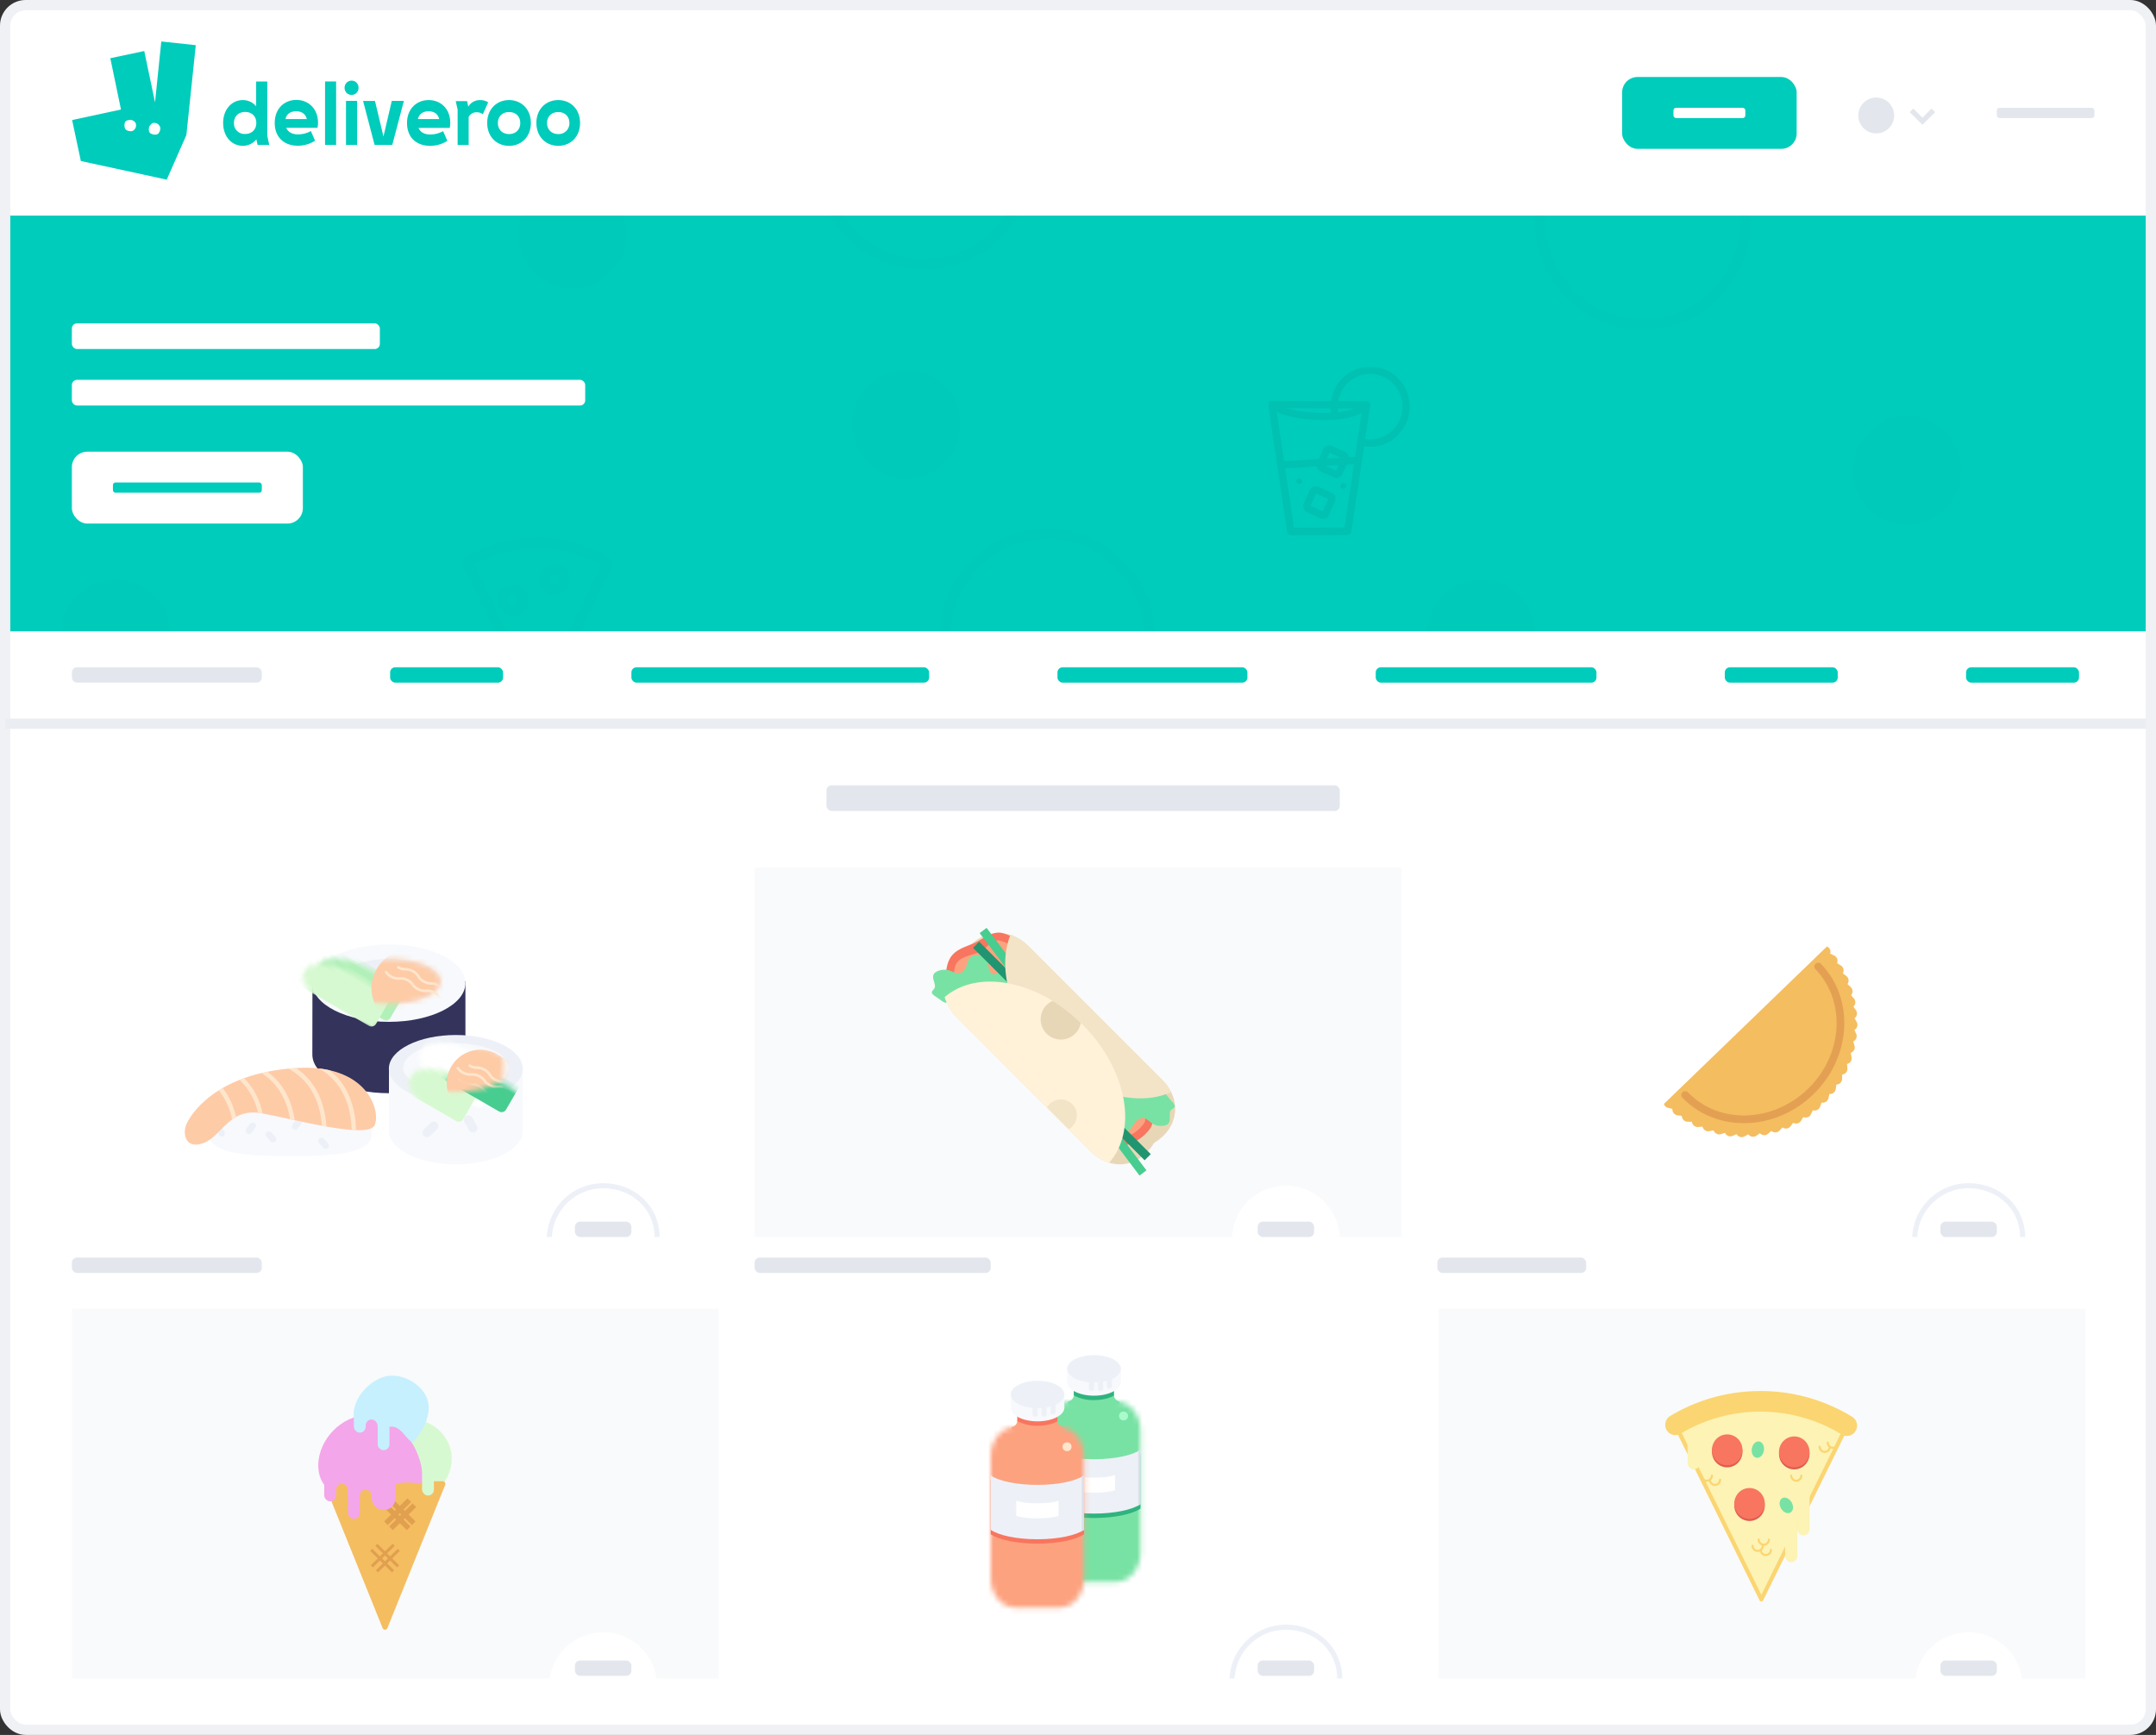 <svg xmlns="http://www.w3.org/2000/svg" width="420" height="338" viewBox="0 0 420 338" xmlns:xlink="http://www.w3.org/1999/xlink"><rect x="0" y="0" width="420" height="338" fill="#333333" stroke="none"/><defs><rect id="d" width="416" height="81"/><rect id="a" width="126" height="72" x="13" y="161"/><mask id="f" width="126" height="72" x="0" y="0" fill="white"><use xlink:href="#a"/></mask><ellipse id="g" cx="10.84" cy="4.89" rx="10.07" ry="4.38"/><ellipse id="i" cx="13.04" cy="6.35" rx="10.26" ry="4.74"/><rect id="b" width="126" height="72" x="279" y="161"/><mask id="k" width="126" height="72" x="0" y="0" fill="white"><use xlink:href="#b"/></mask><rect id="c" width="126" height="72" x="146" y="247"/><mask id="l" width="126" height="72" x="0" y="0" fill="white"><use xlink:href="#c"/></mask><path id="m" d="M4.76 0C2.13 0 0 2.55 0 5.69v23.8c0 3.14 2.13 5.68 4.76 5.68h8.65c2.63 0 4.76-2.54 4.76-5.69V5.7c0-3.15-2.13-5.69-4.76-5.69H4.76z"/><path id="o" d="M4.76 0C2.13 0 0 2.55 0 5.69v23.8c0 3.14 2.13 5.68 4.76 5.68h8.65c2.63 0 4.76-2.54 4.76-5.69V5.7c0-3.15-2.13-5.69-4.76-5.69H4.76z"/></defs><g fill="none" fill-rule="evenodd" transform="translate(1 1)"><rect width="418" height="336" fill="#FFFFFF" stroke="#EFF1F5" stroke-width="2" rx="4"/><g transform="translate(0 7)"><g transform="translate(1 34)"><mask id="e" fill="white"><use xlink:href="#d"/></mask><use fill="#00CCBC" xlink:href="#d"/><path stroke="#058F84" stroke-width="2" d="M116.35 67.71A26.09 26.09 0 0 0 89 67.58l13.7 28.2 13.65-28.07z" stroke-linecap="round" stroke-linejoin="round" opacity=".18" mask="url(#e)"/><ellipse cx="109.5" cy="3.53" fill="#058F84" opacity=".18" mask="url(#e)" rx="10.5" ry="10.63"/><ellipse cx="20.5" cy="81.51" fill="#058F84" opacity=".18" mask="url(#e)" rx="10.5" ry="10.63"/><ellipse cx="369.5" cy="49.63" fill="#058F84" opacity=".18" mask="url(#e)" rx="10.5" ry="10.63"/><ellipse cx="174.5" cy="40.63" fill="#058F84" opacity=".18" mask="url(#e)" rx="10.5" ry="10.63"/><ellipse cx="286.5" cy="81.51" fill="#058F84" opacity=".18" mask="url(#e)" rx="10.5" ry="10.63"/><g fill="#048F84" transform="translate(245 29.354)" opacity=".18" mask="url(#e)"><path fill-rule="nonzero" d="M13.24 8.2h2.2l3.78.02-.68-.81-3.69 24.62.68-.6-11.07.06.68.6L1.45 7.35l-.68.81 12.47.04zM.08 7.56l3.7 24.74c.05.34.34.6.68.6l11.08-.06a.7.7 0 0 0 .68-.6L19.9 7.62a.7.7 0 0 0-.68-.8l-3.78-.02h-2.2L.76 6.75a.7.7 0 0 0-.69.8z"/><path fill-rule="nonzero" d="M19.92 15.68c4.25 0 7.69-3.5 7.69-7.8 0-4.31-3.44-7.8-7.7-7.8a7.75 7.75 0 0 0-7.61 8.84c.05.39.4.66.77.6a.7.7 0 0 0 .6-.78 6.35 6.35 0 0 1 6.25-7.25c3.48 0 6.3 2.85 6.3 6.39a6.35 6.35 0 0 1-7.57 6.26.7.7 0 0 0-.82.55.7.7 0 0 0 .54.83c.5.1 1.02.16 1.55.16zM9.29 24.76l2.53 1.14a.08.08 0 0 1-.04-.1l-1.13 2.56a.08.08 0 0 1 .1-.04l-2.52-1.14c.03.02.05.07.04.1l1.12-2.56a.08.08 0 0 1-.1.04zM7 26.71c-.3.67 0 1.46.66 1.75l2.53 1.15c.66.3 1.43 0 1.73-.68l1.12-2.56c.3-.67 0-1.45-.66-1.75l-2.53-1.14a1.3 1.3 0 0 0-1.72.67L7 26.71zm10.57-7.68a.7.7 0 0 0 .65-.74.7.7 0 0 0-.73-.66L3 18.5a.7.7 0 0 0-.65.75.7.7 0 0 0 .73.66l14.48-.89z"/><path fill-rule="nonzero" d="M11.9 16.8l2.53 1.15a.08.08 0 0 1-.04-.1l-1.12 2.56a.08.08 0 0 1 .1-.04l-2.53-1.14c.04.01.06.06.04.1l1.13-2.56a.08.08 0 0 1-.1.04zm-2.28 1.96c-.3.67 0 1.45.66 1.75l2.53 1.14c.66.3 1.43 0 1.72-.67l1.13-2.56c.3-.67 0-1.46-.66-1.76l-2.53-1.14a1.3 1.3 0 0 0-1.73.68l-1.12 2.56z"/><path fill-rule="nonzero" d="M.42 8.09a8.45 8.45 0 0 0 2.22 1.2c1.78.65 4.2 1.08 7.33 1.18 3.5.12 6.08-.34 7.91-1.18a6.44 6.44 0 0 0 1.77-1.2l.14-.17-1.25-.51-3.69 24.62.68-.6-11.07.06.68.6L1.45 7.35l-1.2.57.17.17zm-.34-.53l3.7 24.74c.05.34.34.6.68.6l11.08-.06a.7.7 0 0 0 .68-.6L19.9 7.62c.1-.73-.82-1.11-1.25-.52-.07.09-.14.15-.23.23-.27.22-.64.46-1.12.68-1.62.75-4 1.17-7.29 1.06-3-.1-5.27-.5-6.91-1.1a7.1 7.1 0 0 1-1.78-.94c-.5-.56-1.35-.16-1.25.53z"/><ellipse cx="6.08" cy="22.38" rx=".54" ry=".55"/><ellipse cx="14.69" cy="23.32" rx=".54" ry=".55"/></g><ellipse cx="318" cy="1" stroke="#058F84" stroke-width="2" opacity=".18" mask="url(#e)" rx="20" ry="20.25"/><ellipse cx="202" cy="82.25" stroke="#058F84" stroke-width="2" opacity=".18" mask="url(#e)" rx="20" ry="20.25"/><ellipse cx="178" cy="-10.75" stroke="#058F84" stroke-width="2" opacity=".18" mask="url(#e)" rx="20" ry="20.25"/><ellipse cx="106" cy="70.87" stroke="#058F84" stroke-width="2" opacity=".18" mask="url(#e)" rx="2" ry="2.03"/><ellipse cx="98" cy="74.92" stroke="#058F84" stroke-width="2" opacity=".18" mask="url(#e)" rx="2" ry="2.03"/></g><g fill="#E3E7ED" transform="translate(13 237)"><rect width="37" height="3" rx="1"/><rect width="46" height="3" x="133" rx="1"/><rect width="29" height="3" x="266" rx="1"/></g><g transform="translate(13 55)"><rect width="60" height="5" fill="#FFFFFF" rx="1"/><rect width="100" height="5" y="11" fill="#FFFFFF" rx="1"/><g transform="translate(0 25)"><rect width="45" height="14" fill="#FFFFFF" rx="3"/><rect width="29" height="2" x="8" y="6" fill="#00CCBC" rx=".5"/></g></g><path fill="#00CCBC" d="M49.2 20.23h2.25l-.38-1.78V7.88H48.9v4.82a3.36 3.36 0 0 0-2.6-1.2c-2.16 0-3.83 1.82-3.83 4.45 0 2.66 1.67 4.46 3.83 4.46 1.07 0 2-.47 2.64-1.26l.24 1.08zm42.66-6.36c.44 0 .84.12 1.2.39l1.04-2.33a2.9 2.9 0 0 0-1.58-.43c-.97 0-1.8.45-2.3 1.28L90 11.7h-2.22l.37 1.68v6.87h2.15v-5.46c.29-.57.83-.92 1.56-.92zm6.3 4.25c-1.24 0-2.17-.84-2.17-2.15 0-1.32.93-2.14 2.18-2.14 1.27 0 2.18.82 2.18 2.14 0 1.3-.91 2.15-2.18 2.15zm-53.58-2.17c0-1.32.92-2.14 2.17-2.14 1.27 0 2.18.81 2.18 2.14 0 1.31-.9 2.15-2.18 2.15a2.05 2.05 0 0 1-2.17-2.15zm63.17 2.17c-1.25 0-2.18-.84-2.18-2.15 0-1.32.93-2.14 2.18-2.14 1.27 0 2.17.82 2.17 2.14a2.08 2.08 0 0 1-2.17 2.15zm-51.06-4.44c1.11 0 1.84.54 2.08 1.52h-4.15c.22-1 .96-1.52 2.07-1.52zm25.8 0c1.1 0 1.83.54 2.07 1.52H80.4c.27-1 1-1.52 2.08-1.52zm-10.53 6.55h3.46l2.26-8.57h-2.36L73.7 18.6l-1.65-6.93h-2.32l2.24 8.55zm-5.55 0h2.16v-8.57H66.4v8.57zm-9.4.16c1.22 0 2.38-.34 3.37-.98l-.82-1.88a5.2 5.2 0 0 1-2.52.65c-1.13 0-1.92-.45-2.28-1.28h6.09c.06-.33.1-.62.1-1 0-2.67-1.82-4.43-4.22-4.43-2.44 0-4.21 1.8-4.21 4.46-.02 2.72 1.75 4.46 4.5 4.46zM112 15.95c0-2.65-1.81-4.45-4.25-4.45-2.46 0-4.26 1.82-4.26 4.45 0 2.64 1.82 4.46 4.26 4.46 2.44 0 4.25-1.8 4.25-4.46zm-29.22 4.46c1.21 0 2.38-.32 3.37-.98l-.83-1.88a5.2 5.2 0 0 1-2.52.65c-1.13 0-1.91-.45-2.27-1.28h6.08c.07-.33.1-.62.1-1 0-2.67-1.8-4.42-4.2-4.42-2.45 0-4.22 1.8-4.22 4.45 0 2.75 1.75 4.46 4.5 4.46zm15.39 0c2.46 0 4.25-1.82 4.25-4.46 0-2.63-1.81-4.45-4.25-4.45-2.46 0-4.26 1.82-4.26 4.45 0 2.64 1.8 4.46 4.26 4.46zm-35.85-.18h2.16V7.87h-2.16v12.36zm5.18-9.74c.75 0 1.35-.61 1.35-1.39 0-.78-.58-1.39-1.35-1.39-.77 0-1.37.61-1.37 1.4 0 .77.58 1.38 1.37 1.38zM30.42.1L29.2 11.94l-2.1-10-6.61 1.4 2.08 10-9.52 2.05 1.7 7.98L31.48 27l3.83-8.7L37.14.8 30.42.08zm-5.3 17.21c-.34.33-.79.3-1.3.13-.48-.17-.68-.74-.52-1.48.14-.53.77-.6 1.11-.6.12 0 .24.01.37.07.22.1.6.33.68.66.12.49 0 .9-.34 1.22zm4.86.54c-.26.45-.91.5-1.58.18-.44-.22-.44-.76-.38-1.1.02-.19.1-.37.22-.52.16-.2.43-.47.7-.47.51-.02.92.2 1.16.62.24.4.12.86-.12 1.29z"/><g transform="translate(315 7)"><rect width="34" height="14" fill="#00CCBC" rx="3"/><rect width="14" height="2" x="10" y="6" fill="#FFFFFF" rx=".5"/><rect width="19" height="2" x="73" y="6" fill="#E3E7ED" rx=".5"/><g transform="translate(46 4)"><circle cx="3.5" cy="3.5" r="3.5" fill="#E3E7ED"/><polyline stroke="#E3E7ED" points="14 1 14 4 11 4" transform="rotate(45 12.5 2.5)"/></g></g><rect width="100" height="5" x="160" y="145" fill="#E3E7ED" rx="1"/><rect width="126" height="72" fill="#F9FAFB" transform="translate(13 247)"/><rect width="126" height="72" fill="#F9FAFB" transform="translate(279.226 247)"/><use stroke="#EDF1F7" stroke-width="2" mask="url(#f)" xlink:href="#a"/><rect width="126" height="72" x="146" y="161" fill="#F9FAFB"/><rect width="417" height="2" y="132" fill="#EAEDF2"/><rect width="37" height="3" x="13" y="122" fill="#E3E7ED" rx="1"/><rect width="22" height="3" x="75" y="122" fill="#00CCBC" rx="1"/><rect width="58" height="3" x="122" y="122" fill="#00CCBC" rx="1"/><rect width="37" height="3" x="205" y="122" fill="#00CCBC" rx="1"/><rect width="43" height="3" x="267" y="122" fill="#00CCBC" rx="1"/><rect width="22" height="3" x="335" y="122" fill="#00CCBC" rx="1"/><rect width="22" height="3" x="382" y="122" fill="#00CCBC" rx="1"/><path fill="#FFFFFF" stroke="#EDF1F7" d="M127 233c0-5.8-4.7-10-10.5-10-5.5 0-10 4.22-10.46 9.6-.03.3-.03.1-.03.4"/><path fill="#FFFFFF" d="M127 320.5a10.5 10.5 0 1 0-21 0m154-87a10.5 10.5 0 1 0-21 0m154 87a10.5 10.5 0 1 0-21 0"/><rect width="11" height="3" x="111" y="230" fill="#E3E7ED" rx="1"/><rect width="11" height="3" x="244" y="230" fill="#E3E7ED" rx="1"/><g transform="translate(35 176)"><g transform="translate(24.847)"><path fill="#33335C" d="M0 21.45c0 4.16 6.67 7.53 14.9 7.53 8.24 0 14.92-3.37 14.92-7.53V7.15H.02"/><ellipse cx="14.91" cy="7.54" fill="#F7F9FC" rx="14.91" ry="7.54"/><g transform="translate(4.066 2.319)"><mask id="h" fill="white"><use xlink:href="#g"/></mask><use fill="#EDF1F7" xlink:href="#g"/><rect width="18.05" height="7.88" x="-4.24" y="1.01" fill="#B1F0B8" mask="url(#h)" transform="rotate(30 4.781 4.951)" rx="1"/><rect width="18.05" height="7.88" x="-7.04" y="2.17" fill="#D7F9D1" mask="url(#h)" transform="rotate(30 1.985 6.11)" rx="1"/><path fill="#FECBA7" d="M8.47 2.46A7.53 7.53 0 0 1 18.77-.3l1.03.6a7.54 7.54 0 0 1-7.54 13.05l-1.03-.6A7.54 7.54 0 0 1 8.47 2.46z" mask="url(#h)"/><path stroke="#FEE6CC" stroke-width=".5" d="M9.65 5.78c.37.19.72.38 1.45.38 1.42 0 1.42-.74 2.84-.74s1.42.74 2.85.74c1.42 0 1.42-.74 2.84-.74 1.43 0 1.43.74 2.85.74" stroke-linecap="round" stroke-linejoin="round" mask="url(#h)" transform="rotate(25 16.068 5.924)"/><path stroke="#FEE6CC" stroke-width=".5" d="M12.07 4.93c1.43 0 1.43-.73 2.85-.73 1.42 0 1.42.73 2.85.73 1.42 0 1.42-.73 2.84-.73 1.43 0 1.43.73 2.85.73" stroke-linecap="round" stroke-linejoin="round" mask="url(#h)" transform="rotate(29 17.766 4.698)"/></g><ellipse cx="23.72" cy="22.61" fill="#43486F" rx=".68" ry=".58"/></g><g transform="translate(0 23.941)"><path fill="#F7F9FC" d="M20.55 17.3c7.92 0 15.86-.34 15.86-4.28 0-3.94-7.1-7.14-15.85-7.14S4.71 9.08 4.71 13.02c0 3.94 7.91 4.28 15.84 4.28z"/><rect width="1.29" height="2.52" x="12.21" y="10.63" fill="#EDF1F7" transform="rotate(37 12.853 11.886)" rx=".64"/><rect width="1.29" height="2.52" x="6.21" y="11.05" fill="#EDF1F7" transform="rotate(-30 6.856 12.306)" rx=".64"/><rect width="1.29" height="2.52" x="21.21" y="9.79" fill="#EDF1F7" transform="rotate(37 21.85 11.046)" rx=".64"/><rect width="1.29" height="2.52" x="16.12" y="12.28" fill="#EDF1F7" transform="rotate(-42 16.76 13.539)" rx=".64"/><rect width="1.29" height="2.52" x="26.4" y="13.54" fill="#EDF1F7" transform="rotate(-42 27.041 14.799)" rx=".64"/><path fill="#FECBA7" d="M36.97 11.3C38.25 8.53 35.6-.79 21.55.14 5.75 1.18.88 9.54.23 11.29c-.65 1.76-.06 4.79 3.48 3.43 3.55-1.36 4.94-6.9 11.24-5.77 6.3 1.14 20.73 5.1 22.02 2.34z"/><path fill="#FEE6CC" d="M10 9.66c-.27.15-.53.31-.77.49a13.3 13.3 0 0 0-2.6-5.67l.74-.45c1.2 1.53 2.1 3.4 2.62 5.63zm5.17-.67a49.98 49.98 0 0 0-.9-.14 12.63 12.63 0 0 0-3.6-6.4l.88-.34c1.73 1.74 2.99 4 3.62 6.88zm6.24 1.31l-.9-.19c-.55-3.38-1.94-5.92-3.94-7.75-.52-.49-1.07-.9-1.63-1.25l1.14-.25c.37.27.73.56 1.08.88 2.2 2.02 3.7 4.84 4.25 8.56zm11.96 1.94c-.27 0-.56-.02-.86-.04-.16-4.74-1.7-8.13-4.2-10.41-.69-.64-1.42-1.16-2.16-1.56.72.08 1.4.2 2.04.34.24.19.48.39.71.6 2.67 2.45 4.32 6.07 4.47 11.07zm-5.78-.7l-.87-.16c-.33-4.24-1.83-7.32-4.15-9.44-.77-.7-1.58-1.26-2.4-1.68a45.4 45.4 0 0 1 1.47-.12c.52.34 1.03.73 1.52 1.18 2.5 2.3 4.12 5.66 4.43 10.22z"/></g><g transform="translate(39.755 17.64)"><path fill="#F7F9FC" d="M0 18.65c0 3.62 5.84 6.55 13.04 6.55 7.2 0 13.05-2.93 13.05-6.55V6.22H.02"/><ellipse cx="13.04" cy="6.55" fill="#EDF1F7" rx="13.04" ry="6.55"/><mask id="j" fill="white"><use xlink:href="#i"/></mask><use fill="#F7F9FC" xlink:href="#i"/><rect width="18.64" height="10.73" x="3.08" y=".01" fill="#FFFFFF" mask="url(#j)" transform="rotate(30 12.405 5.379)" rx="1"/><rect width="15.79" height="9.48" x="1.61" y="4.47" fill="#D7F9D1" mask="url(#j)" transform="rotate(30 9.511 9.212)" rx="1"/><rect width="15.79" height="6.85" x="9.31" y="5.06" fill="#47CD90" mask="url(#j)" transform="rotate(30 17.209 8.486)" rx="1"/><path fill="#FECBA7" d="M12.16 6.15a6.55 6.55 0 0 1 8.95-2.4l5.78 3.34a1 1 0 0 1 .36 1.37l-5.54 9.6a1 1 0 0 1-1.37.38l-5.79-3.34a6.56 6.56 0 0 1-2.4-8.95z" mask="url(#j)"/><path stroke="#FEE6CC" stroke-width=".5" d="M10.67 11.09l9.49 4.03" mask="url(#j)"/><path stroke="#FEE6CC" stroke-width=".5" d="M12.79 9.17c.36.18.72.37 1.44.37 1.42 0 1.42-.73 2.85-.73 1.42 0 1.42.73 2.84.73 1.43 0 1.43-.73 2.85-.73 1.42 0 1.42.73 2.85.73" stroke-linecap="round" stroke-linejoin="round" mask="url(#j)" transform="rotate(25 19.203 9.31)"/><path stroke="#FEE6CC" stroke-width=".5" d="M15.14 8.78c1.43 0 1.43-.73 2.85-.73 1.42 0 1.42.73 2.85.73 1.42 0 1.42-.73 2.84-.73s1.42.73 2.85.73" stroke-linecap="round" stroke-linejoin="round" mask="url(#j)" transform="rotate(29 20.836 8.547)"/><path stroke="#FEE6CC" stroke-width=".5" d="M13.05 11.37c.29.13.62.24 1.17.24 1.42 0 1.42-.74 2.84-.74 1.43 0 1.43.74 2.85.74 1.42 0 1.42-.74 2.85-.74 1.42 0 1.42.74 2.84.74" stroke-linecap="round" stroke-linejoin="round" mask="url(#j)" transform="rotate(25 19.325 11.374)"/><path stroke="#231F1F" stroke-width=".5" d="M-29.65-12.1c1.43 0 1.43.74 2.85.74 1.42 0 1.42-.74 2.84-.74 1.43 0 1.43.74 2.85.74 1.42 0 1.42-.74 2.85-.74 1.42 0 1.42.74 2.84.74" mask="url(#j)"/><rect width="1.75" height="3.6" x="15.05" y="15.51" fill="#EDF1F7" transform="rotate(-30 15.93 17.313)" rx=".87"/><rect width="1.75" height="3.6" x="7.22" y="16.59" fill="#EDF1F7" transform="rotate(45 8.1 18.386)" rx=".87"/></g></g><g transform="rotate(-45 307.095 -119.197)"><g><path fill="#E8D7B7" d="M2.25 13.59c0-5.44 4.32-9 9.66-7.94l.19.04.19-.04c5.33-1.05 9.65 2.5 9.65 7.94v36.85c0 5.44-4.29 8.84-9.58 7.6L12.1 58l-.27.06c-5.29 1.23-9.58-2.18-9.58-7.61V13.59z"/><g transform="rotate(172 9.392 27.992)"><g><path fill="#F8755F" d="M9.21 17.7a8.75 8.75 0 0 0 0-17.5c-2 0-3.4 2.22-4.87 3.36C2.27 5.16.46 6.12.46 8.95a8.75 8.75 0 0 0 8.75 8.74z"/><path fill="#FDA27F" d="M9.21 16.15a7.2 7.2 0 0 0 0-14.4c-1.79 0-2.02 2-3.27 3.08C4.39 6.15 2 6.76 2 8.95a7.2 7.2 0 0 0 7.2 7.2z"/><path fill="#E05B54" d="M6.62 5.73l.02-.02c.99-.85 1.17-2.42 2.57-2.42a5.66 5.66 0 0 1 3.7 9.94l-6.3-7.5z"/></g><path fill="#FCF3B5" d="M2.56 4.96c-.1.22-.07.68.16.76.22.07.57-.27.67-.5a.4.4 0 0 0-.25-.54.48.48 0 0 0-.58.28z"/><path fill="#FCF3B5" d="M3.83 5.78c-.22.1-.5.47-.38.67.12.2.61.18.83.07a.4.4 0 0 0 .17-.57.48.48 0 0 0-.62-.17z"/><path fill="#FCF3B5" d="M4.95 6.9c-.21.11-.5.47-.38.68.13.2.62.18.83.07a.4.4 0 0 0 .17-.57.48.48 0 0 0-.62-.17z"/></g><g transform="rotate(60 7.753 13.67)"><g><path fill="#F8755F" d="M9.21 17.7a8.75 8.75 0 0 0 0-17.5c-2 0-3.4 2.22-4.87 3.36C2.27 5.16.46 6.12.46 8.95a8.75 8.75 0 0 0 8.75 8.74z"/><path fill="#FDA27F" d="M9.21 16.15a7.2 7.2 0 0 0 0-14.4c-1.79 0-2.02 2-3.27 3.08C4.39 6.15 2 6.76 2 8.95a7.2 7.2 0 0 0 7.2 7.2z"/></g><path fill="#FCF3B5" d="M7.58 5.26c-.09.23-.07.68.16.76.23.07.58-.27.67-.5A.4.4 0 0 0 8.16 5a.48.48 0 0 0-.58.27z"/><path fill="#FCF3B5" d="M8.85 6.08c-.22.11-.5.47-.38.68.13.2.61.17.83.06a.4.4 0 0 0 .17-.57.48.48 0 0 0-.62-.17z"/></g><rect width="1.69" height="29.26" x="7.66" y="31.49" fill="#47CD90" transform="rotate(8 8.499 46.115)"/><path fill="#78E2A4" d="M12.62 37.02s1.5 1.42 3.59 1.83c1.23.25 2.88-.7 3.99-.22 2.96 1.28-.96 4.93-1.1 6.12-.15 1.2.95.67 2.1 1.06.34.12 1 1.2.3 2.07-.76.94-.54.88-.46 1.59.12 1.08-1.86.23-2.27 1.7-.42 1.48 1.92.15 1.66 2.13s.1 2.87-1.2 2.53c-1.28-.35-1.7 2.65-3.63.94-1.92-1.7-.42-3.52-2.16-4.12-1.73-.6-3.05 1.35-4.33-1.03-1.28-2.38 2.3-2.85 1.8-4.38-.5-1.52-5.03-.4-4-2.46 1.02-2.06-.5-2.97 2.2-4.35 2.7-1.39 3.68-3.3 2.2-4.01s.61-2.1.61-2.1l.7 2.7z"/><path fill="#78E2A4" d="M14.22 22.93s-1.81-.99-3.93-.85c-1.26.09-2.61 1.43-3.8 1.25-3.2-.46-.35-5.01-.52-6.2-.17-1.19-1.1-.4-2.3-.48-.37-.02-1.29-.9-.83-1.92.49-1.1.3-.98.03-1.65-.4-1.01 1.74-.7 1.75-2.24.02-1.53-1.89.37-2.15-1.61-.27-1.98-.84-2.76.5-2.76 1.33 0 .96-3 3.26-1.85s1.32 3.3 3.15 3.42c1.83.13 2.61-2.09 4.46-.12 1.85 1.96-1.49 3.35-.61 4.69.88 1.34 4.97-.9 4.5 1.34-.45 2.26 1.25 2.75-1 4.78-2.24 2.03-2.7 4.13-1.09 4.44 1.62.3-.04 2.18-.04 2.18l-1.38-2.42z"/><rect width="1.69" height="29.26" x="14.97" y="5.04" fill="#47CD90" transform="rotate(8 15.814 19.67)"/><rect width="1.69" height="29.26" x="8.44" y="29.82" fill="#219470"/><rect width="1.69" height="29.26" x="14.07" y="6.19" fill="#219470"/><path fill="#F3E4C7" d="M21.07 9.52c.56 1.24.87 2.62.87 4.07v36.85c0 1.01-.15 2-.43 2.91-6.88-2.57-11.94-11.44-11.94-22 0-10.33 4.85-19.05 11.5-21.83z"/><path fill="#FFF2D9" d="M3.35 9.07c8.47.6 15.22 10.54 15.22 22.72 0 12.28-6.86 22.29-15.43 22.74a9.81 9.81 0 0 1-.89-4.1V13.6c0-1.63.4-3.17 1.1-4.52z"/></g><path fill="#F2E4C7" d="M2.25 44.34v-5.96a3.1 3.1 0 1 1 0 5.96z"/><path fill="#E7D7B6" d="M17.72 24.45c.52 2.18.81 4.5.85 6.92a3.94 3.94 0 1 1-.85-6.92z"/></g><use stroke="#EDF1F7" stroke-width="2" mask="url(#k)" xlink:href="#b"/><path fill="#FFFFFF" stroke="#EDF1F7" d="M393 233c0-5.8-4.72-10-10.52-10-5.5 0-10 4.22-10.46 9.6-.03.3-.02.1-.02.4"/><g transform="rotate(136 146.37 171.04)"><path fill="#F4BD60" d="M41.77 22.33H.09c-.23-.53 0-1.17.51-1.45l-.3-.79c-.22-.58.06-1.23.63-1.46l-.21-.82c-.16-.6.19-1.22.78-1.39l-.13-.83c-.1-.62.32-1.2.92-1.3l-.04-.85a1.14 1.14 0 0 1 1.05-1.2l.04-.84c.04-.62.56-1.1 1.18-1.08l.13-.83c.1-.61.67-1.04 1.28-.95l.21-.82c.17-.6.78-.96 1.38-.8l.3-.8c.22-.57.87-.87 1.44-.66l.39-.75c.28-.55.95-.78 1.5-.5l.46-.71a1.14 1.14 0 0 1 1.56-.35l.53-.65c.39-.49 1.1-.57 1.58-.18l.6-.6a1.14 1.14 0 0 1 1.58-.01l.66-.53c.48-.4 1.19-.32 1.58.15l.7-.46c.53-.34 1.22-.2 1.57.32l.75-.38a1.14 1.14 0 0 1 1.51.48l.79-.3c.58-.23 1.23.06 1.46.64l.81-.22c.6-.16 1.22.19 1.39.79l.83-.14c.6-.1 1.19.32 1.3.93l.83-.04c.62-.04 1.15.44 1.2 1.06l.84.04c.61.03 1.1.56 1.07 1.18l.83.13c.61.1 1.04.68.95 1.29l.81.22c.6.16.96.78.8 1.38l.8.3c.57.22.87.87.65 1.45l.76.39c.55.28.77.96.5 1.51l.7.46c.53.34.68 1.04.35 1.56l.66.53c.48.4.55 1.1.18 1.6l.6.59c.43.44.43 1.15 0 1.6l.54.65c.38.49.31 1.2-.16 1.6l.46.7c.23.36.24.8.06 1.14H41.77z"/><path stroke="#CC7C41" stroke-width="1.5" d="M40.06 20.7c0-9.1-8.06-16.5-18.01-16.5-9.95 0-18.02 7.4-18.02 16.5" stroke-linecap="round" opacity=".43" stroke-linejoin="round"/></g><g transform="translate(61 260)"><ellipse cx="18.2" cy="16.24" fill="#D7F9D1" rx="7.8" ry="7.69"/><polygon fill="#F4BD60" stroke="#F4BD60" points="1.733 21.081 24.267 21.081 13 49" stroke-linecap="round" stroke-linejoin="round"/><path fill="#F4A6EA" d="M9.66 24.5c2.91 0 4.07-3.49 6.83-3.64 2.76-.16 3.93.59 3.89-.59-.22-7.3-5.61-12.56-10.72-12.56C4.56 7.7 0 12.46 0 17.5c0 5.03 4.56 7 9.66 7z"/><rect width="2.31" height="12.53" x="15.02" y="21.65" fill="#F4BD60" rx="1.16"/><g stroke="#E19F50" transform="translate(12.45 24.5)" stroke-linecap="square"><g transform="translate(.839)"><path d="M.12 1.1l3.84 3.79M1.11.12l3.84 3.79"/></g><g transform="matrix(-1 0 0 1 6.039 0)"><path d="M.12 1.1l3.84 3.79M1.11.12l3.84 3.79"/></g></g><rect width="2.31" height="3.99" x="3.47" y="21.08" fill="#F4BD60" rx="1.16"/><rect width="2.31" height="3.99" x="8.09" y="22.22" fill="#F4BD60" rx="1.16"/><rect width="2.31" height="10.26" x="1.16" y="14.24" fill="#F4A6EA" rx="1.16"/><rect width="4.62" height="11.97" x="10.4" y="14.24" fill="#F4A6EA" rx="2.31"/><rect width="2.31" height="7.41" x="5.78" y="20.51" fill="#F4A6EA" rx="1.16"/><path fill="#C6F0FE" d="M14.33 9.93c2.3 0 3.52 4.32 4.62 2.5.57-.93 2.24-2.5 2.54-5.72C21.86 2.88 17.82 0 14.33 0c-3.48 0-7.4 3.9-7.4 7.34 0 3.43 3.92 2.59 7.4 2.59z"/><rect width="2.31" height="5.13" x="6.93" y="5.98" fill="#C6F0FE" rx="1.16"/><rect width="2.31" height="9.69" x="20.22" y="13.67" fill="#D7F9D1" rx="1.16"/><rect width="2.31" height="5.98" x="11.56" y="8.55" fill="#C6F0FE" rx="1.16"/><rect width="2.31" height="7.41" x="9.24" y="8.55" fill="#F4A6EA" rx="1.16"/><g fill="#E19F50" fill-rule="nonzero" transform="translate(8.984 32.477)"><g transform="translate(.839)"><polygon points="4.337 5.657 4.542 5.858 4.95 5.455 4.746 5.254 .906 1.467 .702 1.266 .293 1.669 .497 1.87"/><polygon points="5.328 4.68 5.532 4.882 5.941 4.479 5.736 4.277 1.896 .49 1.692 .289 1.284 .692 1.488 .893"/></g><g transform="matrix(-1 0 0 1 7.194 0)"><polygon points="4.337 5.657 4.542 5.858 4.95 5.455 4.746 5.254 .906 1.467 .702 1.266 .293 1.669 .497 1.87"/><polygon points="5.328 4.68 5.532 4.882 5.941 4.479 5.736 4.277 1.896 .49 1.692 .289 1.284 .692 1.488 .893"/></g></g></g><use stroke="#EDF1F7" stroke-width="2" mask="url(#l)" xlink:href="#c"/><path fill="#FFFFFF" stroke="#EDF1F7" d="M259.98 319.01c0-5.8-4.68-10.01-10.48-10.01-5.5 0-10 4.22-10.46 9.6-.03.3-.06.1-.06.41"/><g transform="translate(203 256)"><g transform="translate(0 4.718)"><polygon fill="#78E2A4" points="5.193 6.434 12.981 6.434 12.981 0 5.193 0"/><g transform="translate(0 4.29)"><mask id="n" fill="white"><use xlink:href="#m"/></mask><polygon fill="#78E2A4" points="-2.164 37.76 20.337 37.76 20.337 -2.586 -2.164 -2.586" mask="url(#n)"/></g><path fill="#78E2A4" d="M5.2 3.03a1.38 1.38 0 0 1-1.12 1.3l-.03.5 2.2.48.2-2.28H5.18zm7.78 0c.02.64.49 1.18 1.1 1.3l.05.5-2.2.48-.2-2.28h1.25z"/></g><path fill="#2FB37F" d="M5.19 7.86V4.72H13v3.17c-.95.54-2.33.88-3.87.88a8.03 8.03 0 0 1-3.93-.91z"/><g transform="translate(3.894)"><path fill="#F7F9FC" d="M0 5.24c0 1.48 2.34 2.67 5.23 2.67 2.88 0 5.22-1.2 5.22-2.67V2.57H0"/><ellipse cx="5.23" cy="2.67" fill="#EDF1F7" rx="5.23" ry="2.67"/></g><path fill="#2FB37F" d="M18.17 19.3v10.6c-1.55 1.08-5.03 1.84-9.08 1.84S1.55 30.98 0 29.9V19.3c1.55 1.1 5.04 1.85 9.09 1.85s7.53-.76 9.08-1.85z"/><path fill="#EDF1F7" d="M18.17 18.44v10.6c-1.55 1.09-5.03 1.84-9.08 1.84S1.55 30.13 0 29.04v-10.6c1.55 1.1 5.04 1.85 9.09 1.85s7.53-.76 9.08-1.85z"/><path fill="#FFFFFF" d="M13.2 23.38v2.92c-.7.3-2.28.5-4.11.5-1.83 0-3.41-.2-4.11-.5v-2.92c.7.3 2.28.5 4.1.5 1.84 0 3.41-.2 4.12-.5z"/><path stroke="#EDF1F7" d="M10.39 5v1.5M8.65 5v1.5m3.47-1.92v1.5" stroke-linecap="round" stroke-linejoin="round"/><path fill="#DAE0EA" d="M17.74 29.3c.16-.08.3-.17.43-.26v-10.6c-.13.1-.27.19-.43.27v10.6z"/></g><g transform="translate(323 263)"><path fill="#FCF3B5" d="M35.79 6.75A32.17 32.17 0 0 0 18.95 2 32.17 32.17 0 0 0 2.38 6.59l16.74 34L35.8 6.76z"/><path fill="#FBD571" fill-rule="nonzero" d="M18.95 1.6A32.55 32.55 0 0 0 2.17 6.25a.4.4 0 0 0-.15.53l16.75 34c.14.3.56.3.7 0L36.15 6.94A.4.4 0 0 0 36 6.4a32.56 32.56 0 0 0-17.04-4.8zm16.49 4.97L18.77 40.42h.7L2.74 6.4l-.15.52a31.77 31.77 0 0 1 16.37-4.52c5.95 0 11.65 1.63 16.64 4.68l-.15-.52z"/><path fill="#FBD571" fill-rule="nonzero" d="M25.93 17.69a1.2 1.2 0 0 0 1.18-1.21.2.2 0 0 0-.2-.2.2.2 0 0 0-.2.2.8.8 0 0 1-.78.8.8.8 0 0 1-.8-.8.2.2 0 0 0-.2-.2.2.2 0 0 0-.19.2c0 .67.53 1.2 1.19 1.2zm-6.34 12.46a1.2 1.2 0 0 0 1.2-1.2.2.2 0 0 0-.2-.21.2.2 0 0 0-.2.2.8.8 0 0 1-.8.8.8.8 0 0 1-.79-.8.2.2 0 0 0-.2-.2.2.2 0 0 0-.2.2c0 .67.54 1.2 1.2 1.2z"/><path fill="#FBD571" fill-rule="nonzero" d="M18.4 31.35a1.2 1.2 0 0 0 1.2-1.2.2.2 0 0 0-.2-.2.2.2 0 0 0-.2.2.8.8 0 0 1-.8.8.8.8 0 0 1-.79-.8.2.2 0 0 0-.2-.2.2.2 0 0 0-.2.2c0 .66.54 1.2 1.2 1.2z"/><path fill="#FBD571" fill-rule="nonzero" d="M19.99 32.16a1.2 1.2 0 0 0 1.19-1.2.2.2 0 0 0-.2-.21.2.2 0 0 0-.2.2.8.8 0 0 1-.79.8.8.8 0 0 1-.8-.8.2.2 0 0 0-.19-.2.2.2 0 0 0-.2.2c0 .67.53 1.2 1.19 1.2zm13.06-20.9a1.2 1.2 0 0 0 1.19-1.21.2.2 0 0 0-.2-.2.2.2 0 0 0-.2.2.8.8 0 0 1-.79.8.8.8 0 0 1-.79-.8.2.2 0 0 0-.2-.2.2.2 0 0 0-.2.2c0 .67.54 1.2 1.2 1.2z"/><path fill="#FBD571" fill-rule="nonzero" d="M31.47 12.06a1.2 1.2 0 0 0 1.19-1.2.2.2 0 0 0-.2-.2.2.2 0 0 0-.2.2.8.8 0 0 1-.8.8.8.8 0 0 1-.78-.8.2.2 0 0 0-.2-.2.2.2 0 0 0-.2.2c0 .66.53 1.2 1.19 1.2zM8.5 17.69a1.2 1.2 0 0 0 1.19-1.21.2.2 0 0 0-.2-.2.2.2 0 0 0-.2.2.8.8 0 0 1-.79.8.8.8 0 0 1-.8-.8.2.2 0 0 0-.19-.2.2.2 0 0 0-.2.2c0 .67.53 1.2 1.19 1.2z"/><path fill="#FBD571" fill-rule="nonzero" d="M10.1 18.49a1.2 1.2 0 0 0 1.18-1.2.2.2 0 0 0-.2-.2.2.2 0 0 0-.2.2.8.8 0 0 1-.79.8.8.8 0 0 1-.79-.8.2.2 0 0 0-.2-.2.2.2 0 0 0-.2.2c0 .66.54 1.2 1.2 1.2zM18.94 0C12.68 0 6.65 1.7 1.37 4.86a2.03 2.03 0 0 0-.7 2.75 1.96 1.96 0 0 0 2.71.7 30.2 30.2 0 0 1 15.57-4.29 30.2 30.2 0 0 1 15.82 4.45c.93.57 2.15.26 2.71-.69.57-.95.27-2.18-.67-2.76A34.12 34.12 0 0 0 18.95 0z"/><ellipse cx="25.53" cy="12.26" fill="#E05B54" rx="2.97" ry="3.01"/><ellipse cx="16.82" cy="22.31" fill="#E05B54" rx="2.97" ry="3.01"/><ellipse cx="12.47" cy="11.86" fill="#E05B54" rx="2.97" ry="3.01"/><ellipse cx="25.53" cy="11.86" fill="#F8755F" rx="2.97" ry="3.01"/><ellipse cx="16.82" cy="21.91" fill="#F8755F" rx="2.97" ry="3.01"/><ellipse cx="12.47" cy="11.46" fill="#F8755F" rx="2.97" ry="3.01"/><ellipse cx="18.44" cy="11.42" fill="#78E2A4" transform="rotate(9 18.441 11.424)" rx="1.19" ry="1.61"/><rect width="2.38" height="10.05" x="26.13" y="18.09" fill="#FCF3B5" rx="1.19"/><rect width="2.38" height="10.05" x="23.75" y="23.31" fill="#FCF3B5" rx="1.19"/><rect width="2.38" height="6.43" x="4.75" y="8.84" fill="#FCF3B5" rx="1.19"/><ellipse cx="23.98" cy="22.28" fill="#78E2A4" transform="rotate(-30 23.983 22.277)" rx="1.19" ry="1.61"/></g><g transform="translate(192 261)"><g transform="translate(0 4.718)"><polygon fill="#FDA27F" points="5.193 6.434 12.981 6.434 12.981 0 5.193 0"/><g transform="translate(0 4.29)"><mask id="p" fill="white"><use xlink:href="#o"/></mask><polygon fill="#FDA27F" points="-2.164 37.76 20.337 37.76 20.337 -2.586 -2.164 -2.586" mask="url(#p)"/></g><path fill="#FDA27F" d="M5.2 3.03a1.38 1.38 0 0 1-1.12 1.3l-.03.5 2.2.48.2-2.28H5.18zm7.78 0c.02.64.49 1.18 1.1 1.3l.05.5-2.2.48-.2-2.28h1.25z"/></g><path fill="#F8755F" d="M5.19 7.86V4.72H13v3.17c-.95.54-2.33.88-3.87.88a8.03 8.03 0 0 1-3.93-.91z"/><g transform="translate(3.894)"><path fill="#F7F9FC" d="M0 5.24c0 1.48 2.34 2.67 5.23 2.67 2.88 0 5.22-1.2 5.22-2.67V2.57H0"/><ellipse cx="5.23" cy="2.67" fill="#EDF1F7" rx="5.23" ry="2.67"/></g><path fill="#F8755F" d="M18.17 19.3v10.6c-1.55 1.08-5.03 1.84-9.08 1.84S1.55 30.98 0 29.9V19.3c1.55 1.1 5.04 1.85 9.09 1.85s7.53-.76 9.08-1.85z"/><path fill="#EDF1F7" d="M18.17 18.44v10.6c-1.55 1.09-5.03 1.84-9.08 1.84S1.55 30.13 0 29.04v-10.6c1.55 1.1 5.04 1.85 9.09 1.85s7.53-.76 9.08-1.85z"/><path fill="#FFFFFF" d="M13.2 23.38v2.92c-.7.3-2.28.5-4.11.5-1.83 0-3.41-.2-4.11-.5v-2.92c.7.3 2.28.5 4.1.5 1.84 0 3.41-.2 4.12-.5z"/><ellipse cx="14.87" cy="12.86" fill="#FEE6CC" rx=".87" ry=".86"/><ellipse cx="25.87" cy="6.86" fill="#A9FBCB" rx=".87" ry=".86"/><path stroke="#EDF1F7" d="M10.39 5v1.5M8.65 5v1.5m3.47-1.92v1.5" stroke-linecap="round" stroke-linejoin="round"/><path fill="#DAE0EA" d="M17.74 29.3c.16-.08.3-.17.43-.26v-10.6c-.13.1-.27.19-.43.27v10.6z"/></g></g><rect width="11" height="3" x="377" y="237" fill="#E3E7ED" rx="1"/><rect width="11" height="3" x="111" y="322.5" fill="#E3E7ED" rx="1"/><rect width="11" height="3" x="244" y="322.5" fill="#E3E7ED" rx="1"/><rect width="11" height="3" x="377" y="322.5" fill="#E3E7ED" rx="1"/></g></svg>